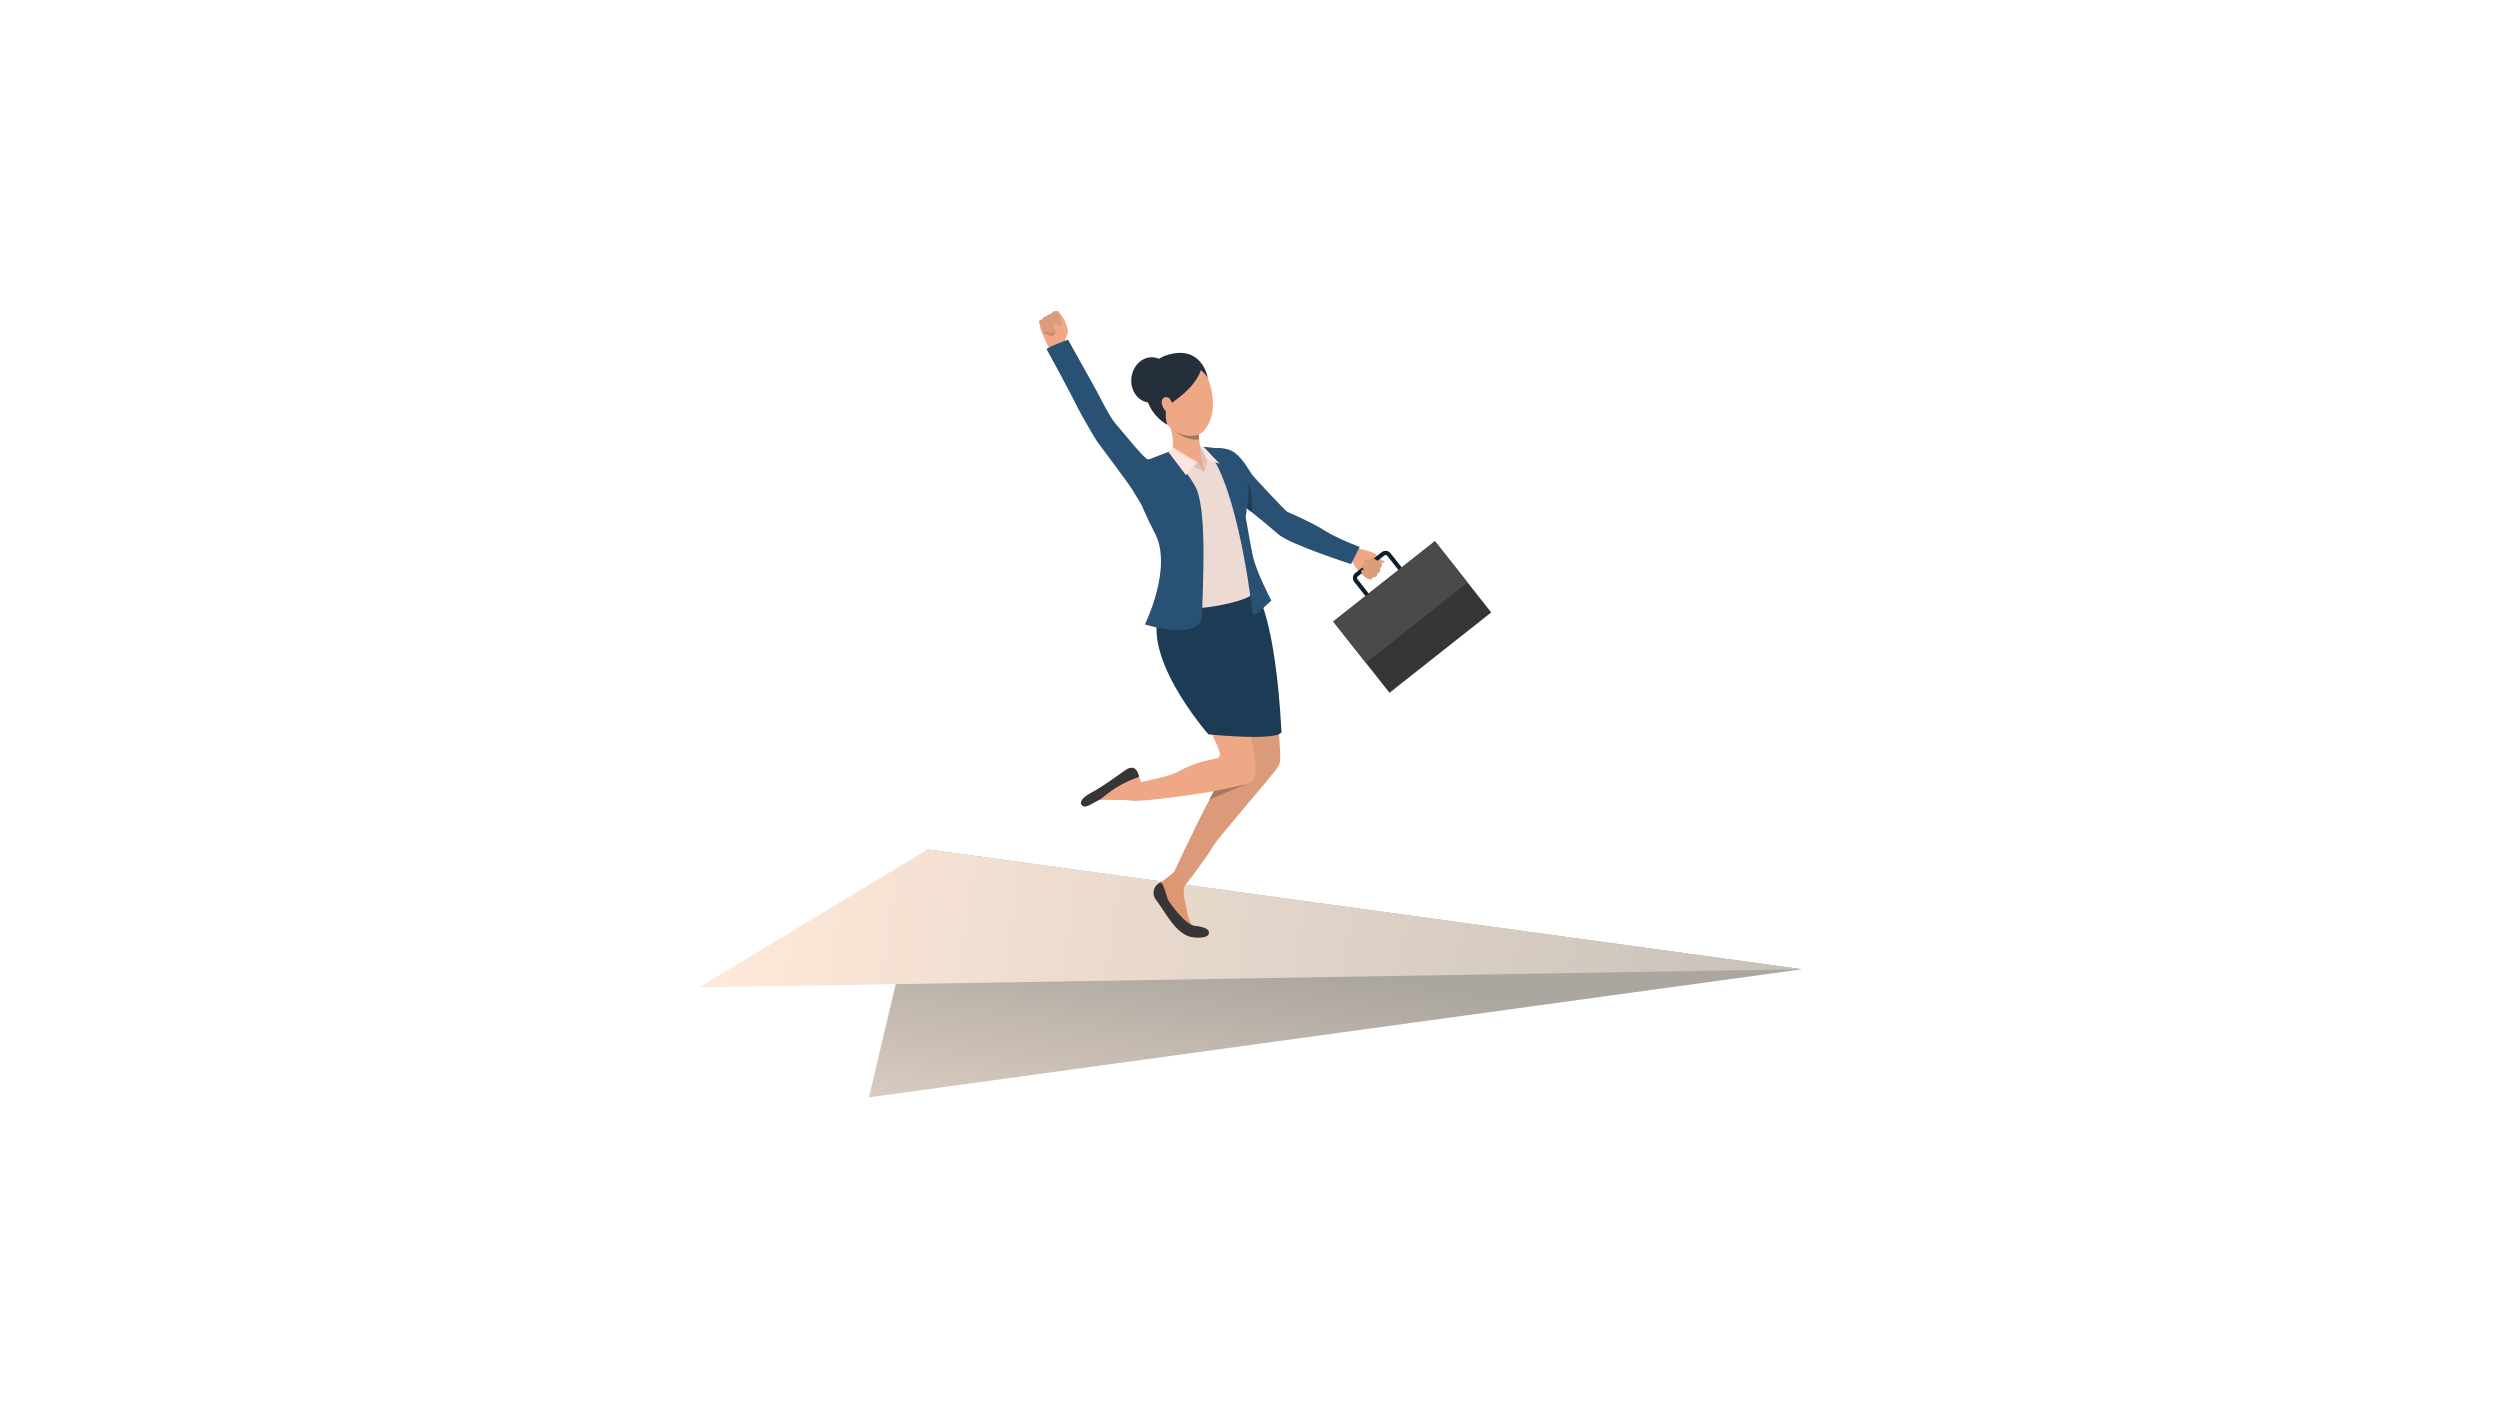 <?xml version="1.0" encoding="utf-8"?>
<!-- Generator: Adobe Illustrator 24.3.0, SVG Export Plug-In . SVG Version: 6.00 Build 0)  -->
<svg version="1.1" id="Layer_1" xmlns="http://www.w3.org/2000/svg" xmlns:xlink="http://www.w3.org/1999/xlink" x="0px" y="0px"
	 viewBox="0 0 1920 1080" style="enable-background:new 0 0 1920 1080;" xml:space="preserve">
<style type="text/css">
	.st0{fill:url(#SVGID_1_);}
	.st1{fill:url(#SVGID_2_);}
	.st2{fill:#DB9B7B;}
	.st3{fill:#DE9673;}
	.st4{fill:#EEA886;}
	.st5{fill:#1D3B54;}
	.st6{fill:#363636;}
	.st7{fill:#A77860;}
	.st8{fill:#CF8C6C;}
	.st9{fill:#DB9C7C;}
	.st10{fill:#0E1E2B;}
	.st11{fill:#4A4A4A;}
	.st12{fill:#285173;}
	.st13{fill:#EDDAD3;}
	.st14{fill:#252E3B;}
	.st15{fill:#D6C5BE;}
	.st16{fill:#FAE6DE;}
</style>
<g>
	
		<linearGradient id="SVGID_1_" gradientUnits="userSpaceOnUse" x1="1306.052" y1="693.25" x2="1308.398" y2="432.901" gradientTransform="matrix(0.991 0.136 -0.136 0.991 -205.279 142.612)">
		<stop  offset="0" style="stop-color:#FFE9D9"/>
		<stop  offset="1" style="stop-color:#ABA69F"/>
	</linearGradient>
	<polygon class="st0" points="1384,744.37 667.34,842.76 712.39,652.33 	"/>
	
		<linearGradient id="SVGID_2_" gradientUnits="userSpaceOnUse" x1="818.915" y1="444.799" x2="1656.332" y2="444.799" gradientTransform="matrix(0.991 0.136 -0.136 0.991 -205.279 142.612)">
		<stop  offset="0" style="stop-color:#FFE9D9"/>
		<stop  offset="1" style="stop-color:#C7C1B9"/>
	</linearGradient>
	<polygon class="st1" points="712.39,652.33 1384,744.37 536.87,758.32 	"/>
</g>
<g>
	<g>
		<g>
			<path class="st2" d="M981.98,588.34c-3.34,5.73-47.78,56.31-50.74,62.21c-2.95,5.9-21.62,30.24-21.62,30.24l-9.38-7.96
				c0,0,15.79-34.35,28.47-58.5l0,0c1.22-2.34,2.43-4.59,3.58-6.7c4.48-8.19,8.26-14.32,10.34-16.02
				c8.12-6.64,19.95-15.76,14.71-24.56c-5.24-8.79-26.05-56.03-26.56-60.77c-0.51-4.74-40.44-79.35,32-46.62
				c0,0,19.74,48.76,18.96,78.07C980.96,567.05,985.32,582.61,981.98,588.34z"/>
		</g>
	</g>
	<g>
		<g>
			<path class="st3" d="M909.63,680.79c0,0-1.18,5.7-0.08,9.18c1.11,3.49,2.6,18.45,6.58,20.85c3.98,2.39,12.38,4.44,12.31,5.12
				c-0.29,3.09-2.88,4.64-11.68,3.96c-8.8-0.68-16.24-12.71-21.43-21.18c-5.19-8.47-12.54-12.94-7.22-17.87
				c5.32-4.93,12.83-10.23,13.74-11.24C902.78,668.6,909.63,680.79,909.63,680.79z"/>
		</g>
	</g>
	<g>
		<g>
			<path class="st4" d="M900.19,455.58c0,0-15.19,25.76-7.87,44.08c7.19,17.98,36.76,59.6,39.33,66.04
				c2.57,6.44,8.44,15.34,3.05,16.65c-7.25,1.76-16.1,2.74-29.94,10.21c-9.13,4.93-23.64,6.25-33.41,9.71
				c-3.87,1.37-5.76,10.11-1.79,12.58c2.94,1.83,78.84-7.77,90.46-13.95c5.05-2.69,5.74-9.97,1.68-30.48
				c-1.83-9.24-10.88-39.74-13.47-51.1c-2.51-10.99-7.76-27.48-7.76-27.48S952.15,427.39,900.19,455.58z"/>
		</g>
	</g>
	<g>
		<g>
			<path class="st4" d="M870.23,615c0,0-7.14-0.84-10.51-0.62c-3.36,0.22-16.51-0.42-20.22,0.15c-3.71,0.56-6.49,4.71-8.42,3.46
				c-1.93-1.25,2.23-6.06,6.62-8.75c4.39-2.69,17.09-9.9,23.46-14.99c6.37-5.08,9.69-5.73,12.34-0.52
				c2.65,5.21,4.74,13.18,5.95,15.38C880.66,611.32,870.23,615,870.23,615z"/>
		</g>
	</g>
	<path class="st5" d="M984.11,561.11c0,0,6.56,8.58-56.01,2.91c0,0-57.57-65.22-34.45-100.77c12.23-18.81,71.89-7.1,71.89-7.1
		S979.49,475.61,984.11,561.11z"/>
	<path class="st6" d="M928.45,715.93c0,0,0.83-3.74-11.22-4.97c-6.9-0.71-18.81-17.48-19.96-19.43c-1.16-1.95-3.56-13.17-5.7-13.7
		c-2.13-0.53-9.43,6.49-3.25,14.02c6.18,7.53,14.78,26.85,28.45,28.05C927.51,720.84,928.56,717.95,928.45,715.93z"/>
	<path class="st6" d="M874.81,596.62c0,0-1.56-11.31-10.41-5.25c-8.86,6.06-16.62,12.24-26.13,17.3c-9.5,5.05-9.13,8.73-6.62,10.4
		s8.85-3.03,12.53-4.75C847.84,612.57,854.84,603.7,874.81,596.62z"/>
	<path class="st7" d="M932.3,607.63c0,0,20.51-4.04,25.6-5.79c-4.83,2.01-27,11.27-29.19,12.49
		C929.94,611.99,931.14,609.74,932.3,607.63z"/>
	<path class="st4" d="M817.08,263.95c0,0,2.68-7.45,3.05-8.59c0.37-1.15-0.55-4.39-1.94-8.03c-1.39-3.63-4.89-7.92-5.54-8.07
		s-1.25-0.6-2.84,0.05c-1.59,0.65-2.58,2.08-2.58,2.08s-2.34-0.12-3.43,1.73c0,0-2.21-0.01-3.1,2.29c0,0-2.16,0.05-2.66,1.77
		c0,0,0.92,3.25,0.92,4.56c-0.01,1.3,3.43,9.49,6.69,15.5C805.64,267.23,809.6,270.32,817.08,263.95z"/>
	<path class="st8" d="M811.91,253.97c0,0-2.7,2.92-3.04,4.12c-0.34,1.2-8.43-2.66-8.43-2.66S808.28,250.78,811.91,253.97z"/>
	<path class="st9" d="M813.04,240.2c0,0,3.29,9.29,1.86,10.01c-1.43,0.71-2.39,0.11-2.39,0.11l-0.38,4.44c0,0-1.91,2.8-4.4-0.1
		c0,0-1.51,2.8-3.59-0.29c0,0-1.82,1.4-3.03,0.14c-1.21-1.26-3.08-7.33-3.08-7.33s0.06-1.56,2.54-1.88c0,0,0.76-2.28,3.13-2.31
		c0,0,0.87-1.7,3.43-1.71c0,0,2.3-3.57,5.51-2.02C812.64,239.26,812.91,239.81,813.04,240.2z"/>
	<path class="st4" d="M820.06,255.05c0,0-4.92-4.64-8.72-6c-0.86-0.31-1.75-0.45-2.36,0.23c-0.61,0.68-0.39,2.43,1.63,4.55
		c2.03,2.12,3.68,5.79,3.68,5.79S817.01,261.19,820.06,255.05z"/>
	<g>
		<g>
			<g>
				<path class="st4" d="M1038.54,419.7c0,0,2.77,0.26,4.42,1.24c1.31,0.77,3.92,1.11,5.26,1.41c1.35,0.3,7,2.23,8.23,3.04
					c0.5,0.33,2.75,3.58,3.85,4.14c1.1,0.56,3.47,1.43,2.93,2.36c-0.54,0.94-2.88,0.74-2.88,0.74s0.97,0.57,0.75,1.53
					c-0.42,1.87-1.59,2.18-1.59,2.18s0.59,1.23,0.22,1.97c-0.82,1.63-1.96,1.89-1.96,1.89s0.07,1.03-0.73,1.99
					c-1.01,1.23-2.56,0.94-2.56,0.94s-0.92,1.83-2.05,1.73c-1.14-0.1-1.9-0.77-2.75-1.09c-0.85-0.32-7.06-5.02-9.99-10.36
					c-2.93-5.34-9.41-5.97-9.41-5.97L1038.54,419.7z"/>
			</g>
		</g>
	</g>
	<g>
		<path class="st10" d="M1077.24,444.4l-20.37,16.07c-2.07,1.63-5.08,1.28-6.71-0.79l-10.14-12.84c-1.63-2.07-1.28-5.08,0.79-6.71
			l20.37-16.07c2.07-1.63,5.08-1.28,6.71,0.79l10.14,12.84C1079.66,439.76,1079.31,442.77,1077.24,444.4z M1042.8,442.65
			c-0.68,0.54-0.8,1.53-0.26,2.21l10.14,12.84c0.54,0.68,1.53,0.8,2.21,0.26l20.36-16.07c0.68-0.54,0.8-1.53,0.26-2.21l-10.14-12.84
			c-0.54-0.68-1.53-0.8-2.21-0.26L1042.8,442.65z"/>
	</g>
	<g>
		
			<rect x="1034.55" y="439.43" transform="matrix(0.785 -0.62 0.62 0.785 -60.672 773.788)" class="st6" width="99.53" height="69.73"/>
	</g>
	<g>
		
			<rect x="1025.47" y="442.58" transform="matrix(0.785 -0.62 0.62 0.785 -55.497 765.695)" class="st11" width="99.53" height="40.42"/>
	</g>
	<g>
		<g>
			<path class="st9" d="M1059.94,431.99c0,0-5.56-4.24-7.9-3.68c-2.34,0.56-0.42,2.2-0.42,2.2s-1.87-1.65-3.38-0.29
				c-1.51,1.36,0.85,3.16,0.85,3.16s-1.76-0.87-2.74,1c-0.97,1.87,1.33,2.92,1.33,2.92s-3.19,0.16-2.11,2.52
				c1.81,4,6.69,5.17,6.69,5.17s1.5,0.22,2.31-1.64c0,0,3.13,0.46,3.39-3.01c0,0,3.35-1.49,1.83-3.95
				C1059.81,436.39,1063.2,434.3,1059.94,431.99z"/>
		</g>
	</g>
	<g>
		<path class="st12" d="M931.62,344.3c0,0,9.78-1.53,16.45,3.27c6.67,4.81,11.35,13.96,13.42,16.81
			c2.07,2.86,26.05,28.34,27.23,28.78c1.18,0.45,18.41,7.85,28.39,14.18c9.97,6.33,27.14,12.7,27.14,12.7l-6.68,13.17
			c0,0-47.25-15.18-56.03-23.04c-9.38-8.4-38.94-31.84-38.94-31.84S917.24,358.32,931.62,344.3z"/>
	</g>
	<g>
		<path class="st13" d="M917.89,341.71c0,0,10.32,2.58,13.73,2.59c3.41,0.01,19.4,13.99,22.82,19.58
			c3.42,5.59,2.99,15.07,0.51,26.59c-2.48,11.52,2.54,14.2,2.55,25.23c0.01,11.03,2.63,33.87,4.2,39.68
			c1.56,5.82-51.62,17.52-65.94,9.19c0,0,8.61-20.77,9.66-23.71c1.05-2.93-3.09-16.96-5.26-20.34c-2.17-3.38-17.88-30.7-17.88-30.7
			s-12.68-24.39-6.68-31.3c5.21-6,21.66-11.04,24.47-12.68C902.87,344.21,911.55,342.01,917.89,341.71z"/>
	</g>
	<g>
		<path class="st4" d="M892.7,277.11c5.22-3.08,24.86-12.01,34.94,13.36c10.08,25.38-0.76,47-15.11,44.67
			c-14.36-2.33-26.23-18.9-29.77-32.64S886.12,281.01,892.7,277.11z"/>
	</g>
	<g>
		<path class="st14" d="M927.63,290.48c0,0-3.46-22.74-26.03-19.08c-22.57,3.66-24.94,23.3-20.44,36.38
			c4.5,13.08,15.19,18.33,15.19,18.33s-2.96-10.72,0.82-14.41c3.79-3.69,20.1-12.78,25.1-27.39
			C922.29,284.32,926.63,287.76,927.63,290.48z"/>
	</g>
	<g>
		<path class="st14" d="M899.22,293.63c-1.17,9.56-8.9,16.48-17.26,15.46c-8.36-1.02-14.19-9.61-13.01-19.16
			c1.17-9.56,8.9-16.48,17.26-15.46C894.56,275.49,900.39,284.07,899.22,293.63z"/>
	</g>
	<g>
		<path class="st4" d="M920.24,329.93c0,0,1.55,17.68,3.06,23.24c0,0-7.86,11.77-23.23-7.31c0,0,2.95-9.71-2.95-20.96
			C891.21,313.63,920.24,329.93,920.24,329.93z"/>
	</g>
	<g>
		<polygon class="st4" points="923.3,353.17 925.08,362.14 912.12,355.95 		"/>
	</g>
	<g>
		<path class="st12" d="M898.45,346.61c0,0,17.54,21.22,20.77,29.67c7.83,20.47,4.31,73.04,4.08,95.19
			c-0.23,22.15-44.01,8.07-44.01,8.07s21.57-43.57,7.72-69.91c-13.84-26.34-17.65-43.41-17.65-43.41s3.86-10.13,12.55-13.29
			C890.6,349.77,898.45,346.61,898.45,346.61z"/>
	</g>
	<g>
		<path class="st12" d="M956.93,365.95c0,0,1.85,20.49-0.24,31.25c0,0,3.89,22.35,5.49,29.79c2.62,12.2,14.22,34.28,14.22,34.28
			l-11.16,10.2c-1.22,1.12-3.2,0.38-3.38-1.27c-2.2-19.85-14.58-108.37-37.77-127.09l9.2,1
			C933.29,344.13,951.22,355.24,956.93,365.95z"/>
	</g>
	<g>
		<path class="st4" d="M898.49,306.5c-1.22-1.91-4.06-1.95-5.4-0.45c-1.34,1.49-1.55,5.21,1.85,9.3
			C898.33,319.44,907.75,320.89,898.49,306.5z"/>
	</g>
	<g>
		<path class="st12" d="M908.6,397.67c0,0-12.43,14.76-21.97,3.11c-10.07-12.3-13.49-19.11-16.98-24.7
			c-3.29-5.28-25.81-35.34-26.88-36.76c-1.07-1.43-12.85-21.23-16.39-28.76c-2.69-5.73-21.58-40.82-22.47-42.18s16.37-7.5,16.37-7.5
			s19.29,34.73,21.28,38.24c1.99,3.5,10.83,21.44,14.99,26.02c4.89,5.38,22.16,27.56,25.35,27.79
			C885.66,353.2,916.2,389.58,908.6,397.67z"/>
	</g>
	<g>
		<path class="st7" d="M920.6,333.81l0.33,3.48c0,0-7.47,3.06-20.13-7.35C900.8,329.94,909.78,337.32,920.6,333.81z"/>
	</g>
	<path class="st5" d="M961.14,393.2c0,0,1.59-14.36-2.81-23.41c0,0,2.01,8.36-0.83,20.48L961.14,393.2z"/>
	<polygon class="st15" points="919.52,354.7 925.08,362.14 908.42,353.96 	"/>
	<path class="st16" d="M900.55,343.42c0,0,13.42,8.76,18.97,11.28l-8.65,10.29l-13.55-17.91L900.55,343.42z"/>
	<path class="st15" d="M925.08,362.14c0,0-3.79-17.51-3.56-19.93l5.68,10.96L925.08,362.14z"/>
	<polygon class="st16" points="921.52,342.21 924.09,343.13 936.76,356.12 927.2,353.17 	"/>
</g>
</svg>
